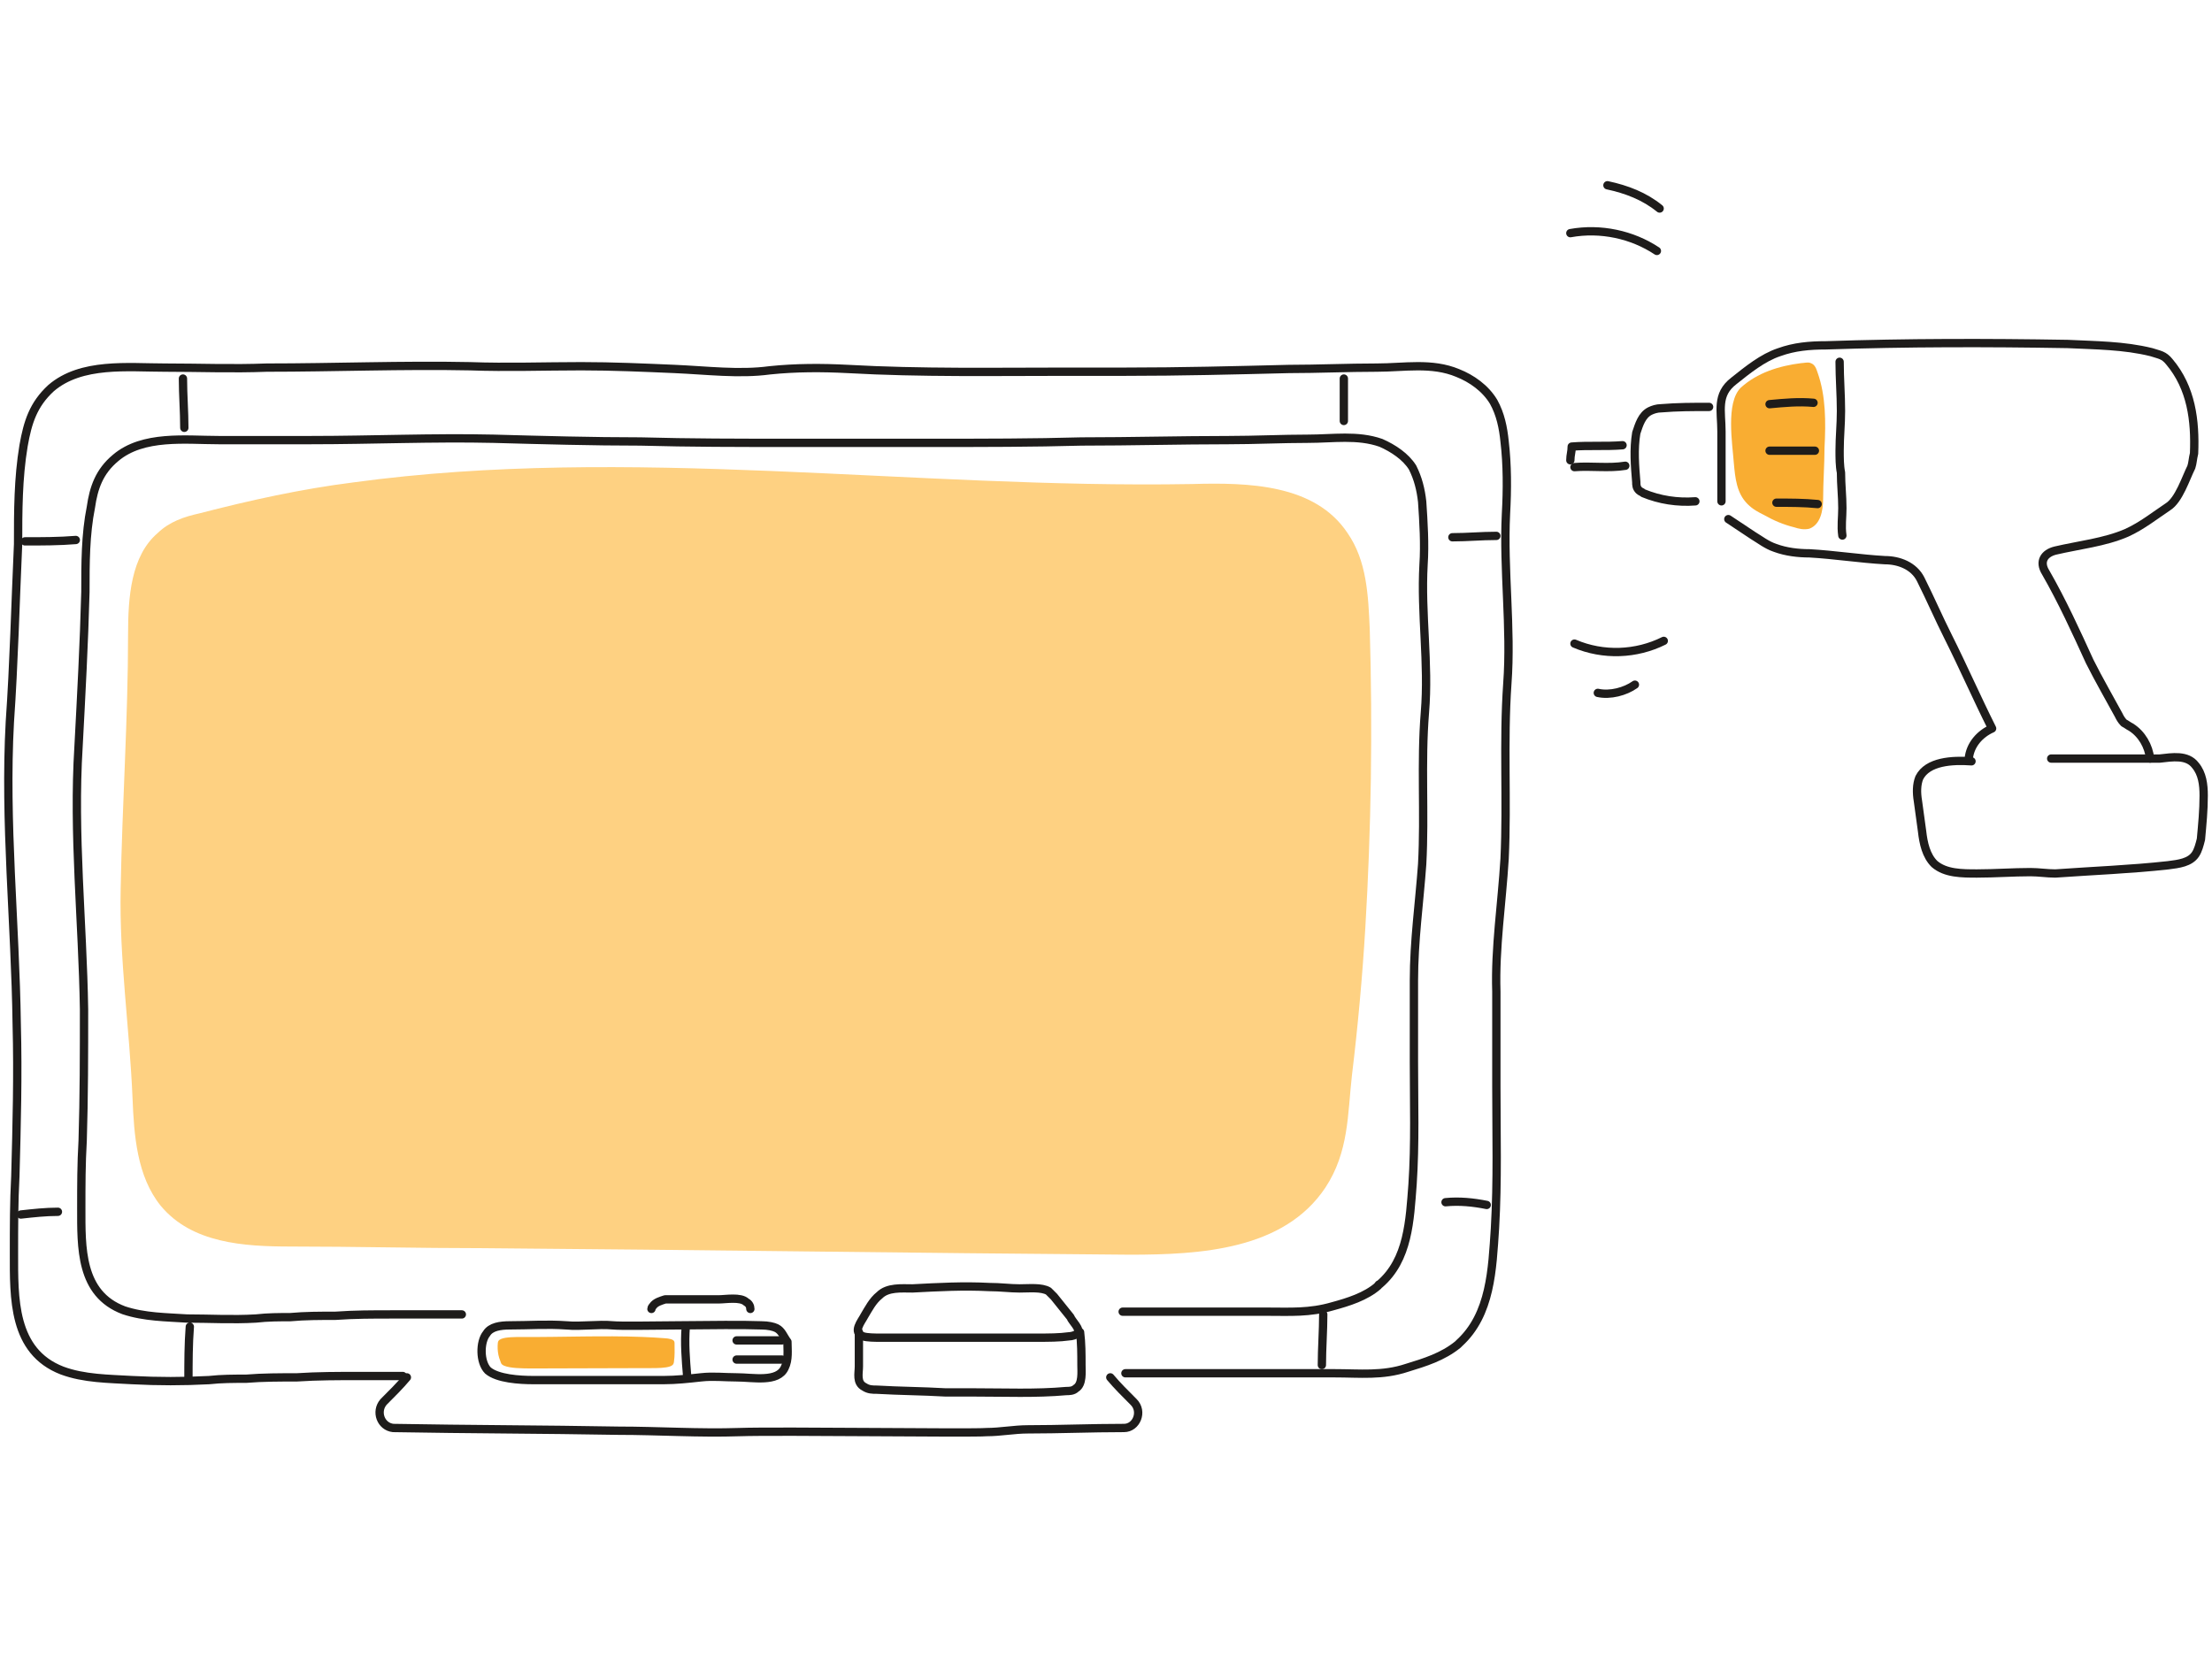 <svg width="266" height="200" viewBox="0 0 266 200" fill="none" xmlns="http://www.w3.org/2000/svg"><path d="M42.485 58.026C36.248 58.812 30.012 60.186 23.954 61.757C22.172 62.15 20.39 62.739 18.965 64.114C15.758 66.864 15.401 71.773 15.401 76.29C15.401 86.503 14.689 96.715 14.511 106.928C14.332 115.373 15.58 123.621 15.936 132.066C16.114 136.583 16.471 141.493 19.321 145.028C23.063 149.545 29.299 149.938 35.001 149.938C42.663 149.938 50.325 150.134 57.986 150.134C84.001 150.331 109.837 150.724 135.851 150.92C144.404 150.92 154.382 150.331 159.371 142.868C162.222 138.547 162.044 134.03 162.578 129.317C163.291 123.425 163.826 117.533 164.182 111.641C164.895 99.661 165.073 87.681 164.717 75.701C164.538 71.577 164.36 67.453 162.044 64.114C158.124 58.222 150.106 58.026 143.335 58.222C109.659 58.812 75.626 53.509 42.485 58.026Z" fill="#FED182"/><path d="M77.262 160.812C78.15 160.844 79.037 160.9 79.899 160.965 80.153 160.981 80.406 161.005 80.609 161.061 81.066 161.173 81.117 161.373 81.117 161.558 81.117 162.385 81.161 163.015 81.04 163.833 81.015 164.018 80.964 164.218 80.559 164.362 80.026 164.546 79.139 164.562 78.327 164.562 77.237 164.562 76.146 164.57 75.056 164.57 71.353 164.578 67.676 164.595 63.974 164.603 62.757 164.603 61.337 164.578 60.627 164.274 60.221 164.098 60.246 163.913 60.17 163.721 60.069 163.481 59.993 163.24 59.942 163 59.84 162.511 59.815 162.022 59.866 161.534 59.891 161.365 59.917 161.197 60.246 161.061 60.804 160.82 61.945 160.812 62.909 160.82 67.702 160.844 72.545 160.628 77.262 160.812ZM216.594 43.679C216.924 43.679 217.42 43.514 217.75 43.679 218.246 43.843 218.411 44.337 218.576 44.831 219.567 47.629 219.567 50.755 219.402 53.882 219.402 55.857 219.237 57.997 219.237 59.972 219.237 61.453 218.907 63.099 217.585 63.592 216.924 63.757 216.263 63.592 215.768 63.428 214.446 63.099 213.289 62.605 212.133 61.947 211.472 61.617 210.811 61.288 210.15 60.63 208.829 59.313 208.664 57.503 208.498 55.693 208.333 53.389 207.507 48.451 209.324 46.641 211.307 44.831 213.95 44.008 216.594 43.679Z" fill="#F9AD32"/><path d="M48.434 165.51C46.616 165.51 44.964 165.51 43.147 165.51C40.669 165.51 38.191 165.51 35.713 165.674C33.73 165.674 31.582 165.674 29.6 165.839C28.113 165.839 26.626 165.839 25.139 166.004C22 166.168 19.026 166.168 15.887 166.004C13.079 165.839 10.105 165.839 7.462 164.852C1.514 162.547 1.679 156.129 1.679 150.698C1.679 147.571 1.679 144.609 1.845 141.482C2.01 135.392 2.175 129.303 2.01 123.214C1.845 111.035 0.523 98.856 1.184 86.842C1.679 79.765 1.845 72.688 2.175 65.447C2.175 61.497 2.175 57.547 2.836 53.597C3.331 50.8 3.992 48.66 6.14 46.685C9.775 43.558 15.392 44.217 19.852 44.217C23.983 44.217 27.948 44.381 32.078 44.217C40.173 44.217 48.434 43.887 56.529 44.052C60.99 44.217 65.45 44.052 69.911 44.052C73.711 44.052 77.345 44.217 81.145 44.381C84.945 44.546 88.91 45.039 92.545 44.546C95.684 44.217 98.823 44.217 101.962 44.381C110.718 44.875 119.639 44.71 128.395 44.71C130.708 44.71 133.021 44.71 135.334 44.71C141.942 44.71 148.386 44.546 154.994 44.381C158.463 44.381 162.098 44.217 165.567 44.217C168.872 44.217 172.176 43.558 175.315 44.875C176.967 45.533 178.619 46.685 179.61 48.331C180.436 49.812 180.767 51.458 180.932 53.104C181.262 55.901 181.262 58.864 181.097 61.826C180.767 68.574 181.758 75.486 181.262 82.234C180.767 89.311 181.262 96.223 180.932 103.3C180.601 108.731 179.775 113.997 179.941 119.264C179.941 119.757 179.941 120.251 179.941 120.909C179.941 124.201 179.941 127.328 179.941 130.619C179.941 136.38 180.106 141.975 179.775 147.735C179.445 152.673 179.28 158.104 175.48 161.56L175.315 161.725C173.497 163.206 171.35 163.864 169.202 164.522C166.228 165.51 163.585 165.181 160.446 165.181C158.133 165.181 155.82 165.181 153.507 165.181C151.855 165.181 146.899 165.181 142.603 165.181H135.334" stroke="#1E1C1B" stroke-miterlimit="10" stroke-linecap="round" stroke-linejoin="round"/><path d="M55.538 158.103C55.373 158.103 55.042 158.103 54.877 158.103 52.234 158.103 49.755 158.103 47.112 158.103 44.799 158.103 42.651 158.103 40.339 158.268 38.521 158.268 36.704 158.268 34.887 158.432 33.565 158.432 32.243 158.432 30.756 158.597 27.948 158.761 25.139 158.597 22.496 158.597 20.018 158.432 17.374 158.432 14.896 157.609 9.61 155.634 9.775 150.039 9.775 145.266 9.775 142.633 9.775 140 9.94 137.202 10.105 131.935 10.105 126.669 10.105 121.402 9.94 110.87 8.784 100.337 9.444 89.804 9.775 83.55 10.105 77.46 10.27 71.206 10.27 67.75 10.27 64.294 10.931 61.003 11.262 58.699 11.922 56.724 13.905 55.078 17.209 52.28 22.331 52.938 26.296 52.938 29.93 52.938 33.565 52.938 37.365 52.938 44.634 52.938 52.069 52.609 59.338 52.774 65.285 52.938 71.233 53.103 77.015 53.103 82.963 53.267 88.91 53.268 94.692 53.268 100.64 53.268 106.588 53.268 112.37 53.268 118.318 53.268 124.265 53.267 130.047 53.103 135.995 53.103 141.943 52.938 147.725 52.938 150.864 52.938 154.168 52.774 157.307 52.774 160.281 52.774 163.255 52.28 166.063 53.268 167.55 53.926 169.037 54.913 169.863 56.23 170.524 57.547 170.854 58.863 171.019 60.344 171.185 62.813 171.35 65.446 171.185 67.915 170.854 73.84 171.846 79.764 171.35 85.689 170.854 91.779 171.35 97.868 171.019 103.957 170.689 108.565 170.028 113.174 170.028 117.946 170.028 118.44 170.028 118.934 170.028 119.263 170.028 122.061 170.028 124.859 170.028 127.656 170.028 132.594 170.193 137.531 169.863 142.468 169.533 146.747 169.367 151.52 165.898 154.482 165.898 154.482 165.733 154.482 165.733 154.647 164.246 155.964 162.098 156.622 160.281 157.116 157.472 157.939 155.159 157.774 152.351 157.774 150.203 157.774 148.22 157.774 146.073 157.774 144.421 157.774 139.134 157.774 135.004 157.774M3 65.117C4.983 65.117 7.131 65.117 9.113 64.952M22 45.533C22 47.508 22.165 49.483 22.165 51.458M161.602 45.533C161.602 47.179 161.602 48.825 161.602 50.635M174.654 64.624C176.471 64.624 178.123 64.459 179.94 64.459M173.828 144.607C175.48 144.442 177.132 144.607 178.784 144.936M159.124 158.103C159.124 160.077 158.959 162.217 158.959 164.192M2.505 146.088C3.992 145.923 5.479 145.759 6.966 145.759M22.661 166.003C22.661 163.863 22.661 161.723 22.826 159.584M48.929 165.674C48.103 166.661 47.112 167.649 46.121 168.636 45.13 169.788 45.79 171.599 47.277 171.763 56.364 171.928 65.285 171.928 74.372 172.092 79.163 172.092 84.119 172.421 88.91 172.257 93.866 172.092 116.83 172.421 118.648 172.257 120.3 172.257 121.952 171.928 123.604 171.928 127.404 171.928 131.204 171.763 135.169 171.763 136.656 171.763 137.482 169.788 136.325 168.636 135.334 167.649 134.343 166.661 133.517 165.674M207.837 62.441C208.829 63.1 209.82 63.758 210.811 64.416 211.637 64.91 212.463 65.568 213.455 65.897 214.776 66.391 216.263 66.556 217.585 66.556 220.559 66.72 223.698 67.214 226.671 67.379 228.323 67.379 230.141 68.037 230.967 69.683 232.123 71.987 233.114 74.291 234.271 76.595 236.088 80.216 237.74 84.001 239.558 87.622 238.071 88.28 236.914 89.597 236.749 91.242M237.08 91.572C234.767 91.407 231.793 91.572 230.802 93.547 230.471 94.37 230.471 95.357 230.636 96.345 230.802 97.497 230.967 98.813 231.132 99.965 231.297 101.446 231.628 102.928 232.619 103.915 233.941 105.067 235.923 105.067 237.74 105.067 239.888 105.067 242.036 104.903 244.184 104.903 245.175 104.903 246.166 105.067 247.157 105.067 251.783 104.738 256.244 104.573 260.705 104.08 262.026 103.915 263.348 103.751 264.009 102.763 264.339 102.269 264.504 101.611 264.67 100.953 264.835 99.142 265 97.497 265 95.686 265 94.37 264.835 93.053 264.009 92.066 263.017 90.749 261.2 91.078 259.713 91.243 257.896 91.243 256.079 91.243 254.261 91.243 251.783 91.243 249.305 91.243 246.662 91.243" stroke="#1E1C1B" stroke-miterlimit="10" stroke-linecap="round" stroke-linejoin="round"/><path d="M258.556 91.242C258.391 89.76 257.565 88.279 256.243 87.456 255.913 87.292 255.748 87.127 255.417 86.963 255.087 86.633 254.922 86.304 254.757 85.975 253.6 83.836 252.444 81.861 251.287 79.557 249.635 75.936 247.983 72.315 246 68.859 245.174 67.543 245.835 66.555 247.157 66.226 249.966 65.567 253.105 65.238 255.748 64.086 257.565 63.264 259.217 61.947 260.704 60.959 262.026 60.136 262.852 57.503 263.513 56.187 263.678 55.693 263.678 55.199 263.843 54.541 264.008 50.591 263.513 46.641 260.869 43.514 260.208 42.691 259.713 42.691 258.722 42.362 255.417 41.539 251.948 41.539 248.644 41.375 238.896 41.21 229.314 41.21 219.567 41.539 217.584 41.539 215.767 41.704 213.95 42.362 211.967 43.02 210.15 44.502 208.498 45.818 206.35 47.464 207.011 49.439 207.011 51.908 207.011 54.706 207.011 57.503 207.011 60.301M205.524 48.945C203.542 48.945 201.725 48.945 199.742 49.11 199.247 49.11 198.751 49.275 198.421 49.439 197.429 49.933 197.099 51.085 196.768 52.072 196.438 54.047 196.603 56.022 196.768 57.997 196.768 58.326 196.768 58.655 197.099 58.984 197.264 59.149 197.429 59.149 197.594 59.314 199.577 60.137 201.725 60.466 203.872 60.301M195.447 56.023C193.464 56.352 191.317 56.023 189.334 56.187" stroke="#1E1C1B" stroke-miterlimit="10" stroke-linecap="round" stroke-linejoin="round"/><path d="M221.219 43.515C221.219 45.49 221.384 47.465 221.384 49.439 221.384 51.085 221.219 52.566 221.219 54.212 221.219 55.035 221.219 56.023 221.384 56.845 221.384 58.327 221.55 59.643 221.55 61.124 221.55 62.276 221.384 63.264 221.55 64.416M218.081 48.451C216.263 48.286 214.611 48.451 212.794 48.616M218.246 54.212C216.429 54.212 214.611 54.212 212.794 54.212M218.576 60.63C216.924 60.466 215.272 60.466 213.62 60.466M195.116 53.554C193.133 53.718 190.986 53.554 189.003 53.718 189.003 54.377 188.838 54.706 188.838 55.364M93.371 159.748C93.04 159.583 92.379 159.419 91.553 159.419 87.258 159.254 75.363 159.583 73.711 159.419 71.893 159.254 69.911 159.583 68.094 159.419 65.781 159.254 63.633 159.419 61.32 159.419 60.163 159.419 59.007 159.583 58.511 160.406 57.685 161.394 57.685 163.862 58.677 164.85 59.833 165.837 62.476 166.002 64.129 166.002 67.598 166.002 71.233 166.002 74.702 166.002 76.354 166.002 78.171 166.002 79.823 166.002 81.31 166.002 82.797 165.837 84.284 165.673 85.771 165.508 87.093 165.673 88.58 165.673 90.562 165.673 93.536 166.331 94.362 164.521 94.858 163.533 94.692 162.381 94.692 161.394 94.197 160.735 94.031 160.077 93.371 159.748Z" stroke="#1E1C1B" stroke-miterlimit="10" stroke-linecap="round" stroke-linejoin="round"/><path d="M82.466 159.584C82.302 161.559 82.466 163.534 82.631 165.509M90.232 157.444C90.232 157.115 90.067 156.786 89.736 156.621 89.076 155.963 87.258 156.292 86.432 156.292 85.276 156.292 84.284 156.292 83.128 156.292 82.632 156.292 82.137 156.292 81.641 156.292 81.145 156.292 80.485 156.292 79.989 156.292 79.493 156.457 78.833 156.621 78.502 157.115 78.502 157.115 78.337 157.28 78.337 157.444M88.58 161.229H94.031M88.58 163.534H94.031M126.744 155.963C126.578 155.799 126.248 155.47 126.083 155.305 125.257 154.811 123.77 154.976 122.613 154.976 121.457 154.976 120.3 154.811 118.979 154.811 115.84 154.647 112.866 154.811 109.727 154.976 108.405 154.976 106.753 154.811 105.762 155.799 104.936 156.457 104.44 157.445 103.945 158.267 103.614 158.926 102.458 160.242 103.779 160.736 104.275 160.901 105.266 160.901 105.762 160.901 106.753 160.901 107.579 160.901 108.571 160.901 114.022 160.901 119.309 160.901 124.761 160.901 126.083 160.901 127.404 160.901 128.561 160.736 128.891 160.736 129.387 160.572 129.552 160.407 130.048 159.913 128.891 158.926 128.726 158.432 128.065 157.609 127.404 156.786 126.744 155.963Z" stroke="#1E1C1B" stroke-miterlimit="10" stroke-linecap="round" stroke-linejoin="round"/><path d="M103.284 160.243C103.284 160.408 103.284 160.572 103.284 160.901 103.284 162.054 103.284 163.206 103.284 164.358 103.284 165.18 102.953 166.333 103.945 166.826 104.44 167.155 104.936 167.155 105.432 167.155 108.24 167.32 110.883 167.32 113.692 167.485 114.848 167.485 115.84 167.485 116.996 167.485 120.796 167.485 124.596 167.649 128.231 167.32 128.561 167.32 129.057 167.32 129.387 166.991 130.213 166.497 130.048 165.016 130.048 164.193 130.048 162.876 130.048 161.56 129.883 160.243M188.838 28.044C192.473 27.385 196.272 28.208 199.246 30.183M193.299 22.284C195.612 22.778 197.76 23.601 199.577 25.082M189.334 77.416C192.803 78.897 196.768 78.733 200.073 77.087M192.143 83.342C193.629 83.671 195.447 83.177 196.603 82.355" stroke="#1E1C1B" stroke-miterlimit="10" stroke-linecap="round" stroke-linejoin="round"/></svg>
